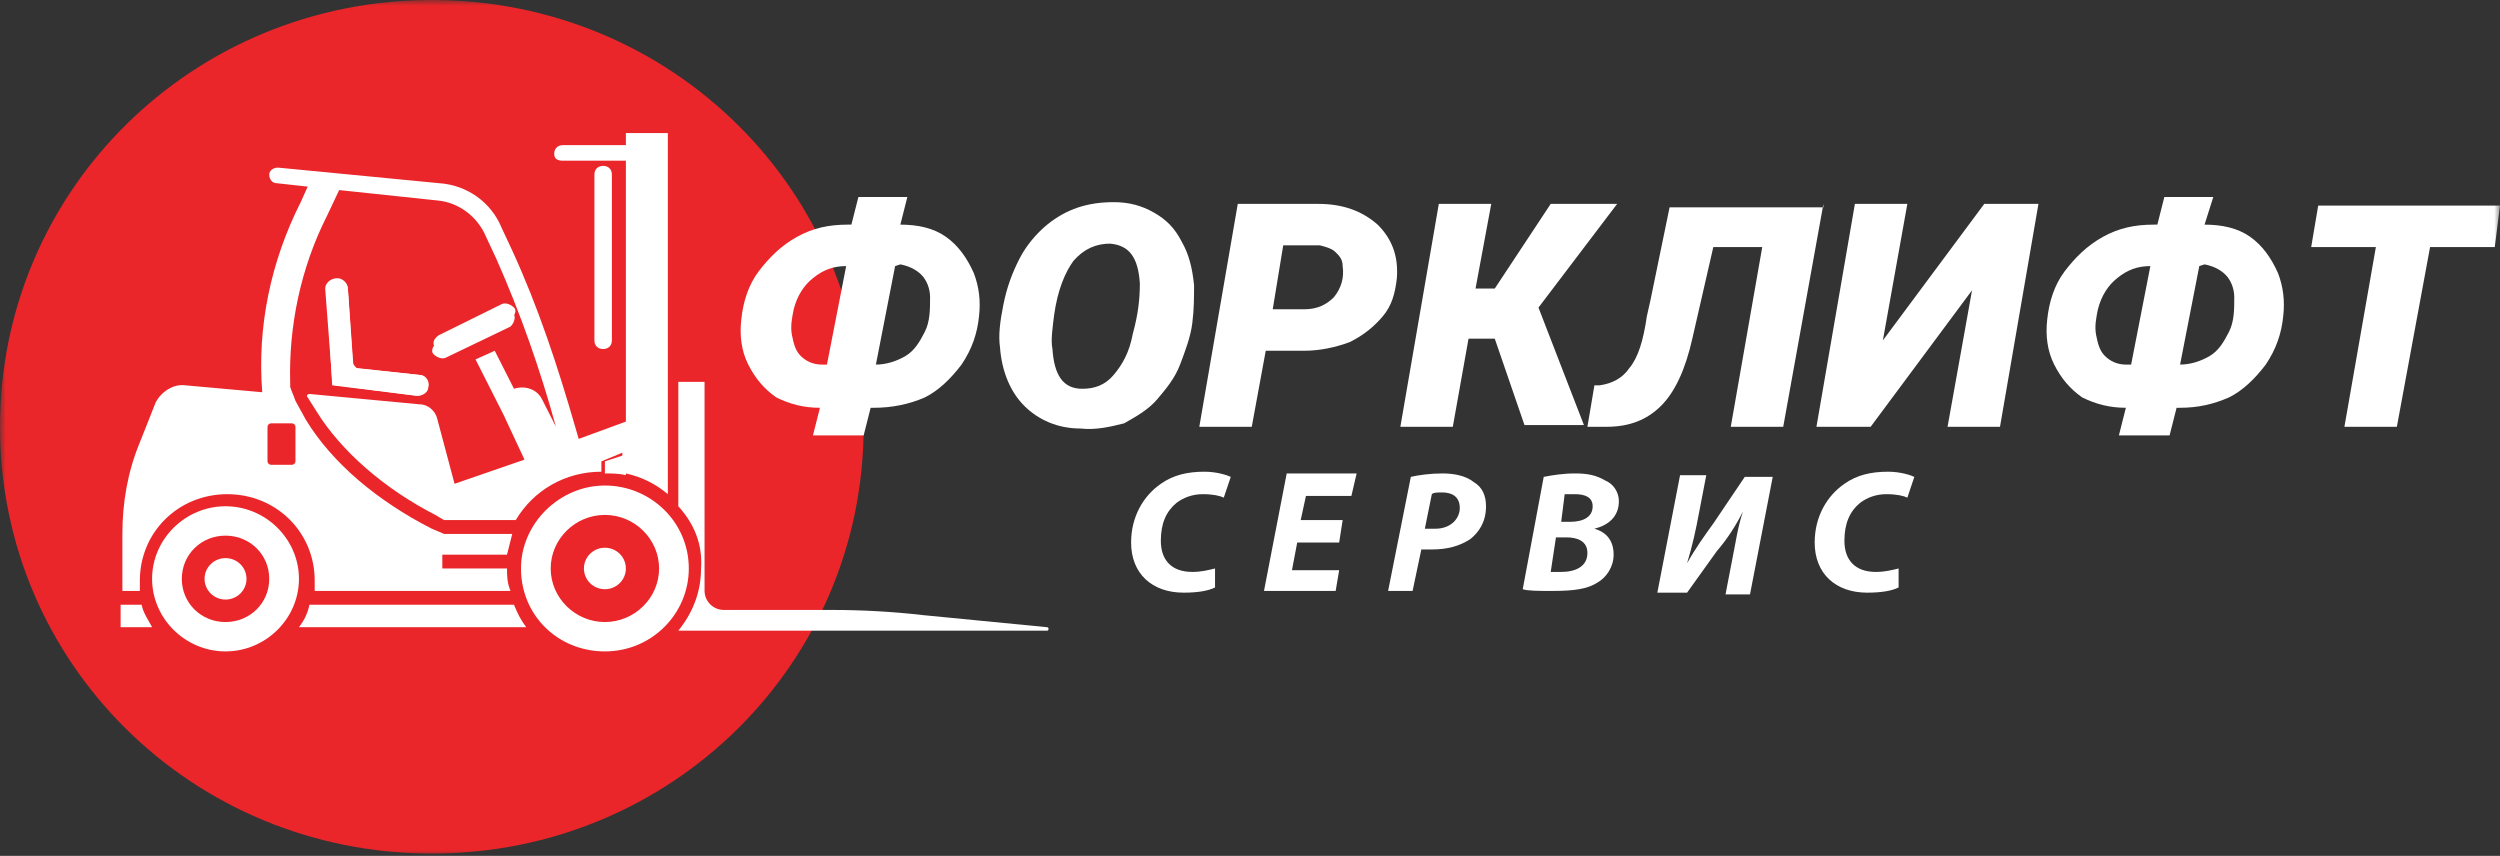 <svg width="222" height="76" viewBox="0 0 222 76" fill="none" xmlns="http://www.w3.org/2000/svg">
<rect x="0" y="0" width="222" height="76" fill="#333333" stroke="none"/>
<g clip-path="url(#clip0_338_794)">
<mask id="mask0_338_794" style="mask-type:luminance" maskUnits="userSpaceOnUse" x="0" y="0" width="222" height="76">
<path d="M222 0H0V76H222V0Z" fill="white"/>
</mask>
<g mask="url(#mask0_338_794)">
<path d="M76.691 37.898C76.691 58.919 59.614 75.797 38.345 75.797C17.077 75.797 0 58.919 0 37.898C0 16.878 17.077 0 38.345 0C59.614 0 76.691 16.878 76.691 37.898Z" fill="#EA262A"/>
<path d="M79.952 19.947C81.504 19.947 82.902 20.253 83.988 21.021C85.075 21.788 85.851 22.862 86.472 24.243C86.938 25.47 87.093 26.698 86.938 28.079C86.782 29.613 86.317 30.994 85.385 32.375C84.454 33.602 83.367 34.676 82.125 35.29C80.728 35.904 79.176 36.211 77.623 36.211H77.313L76.692 38.666H72.189L72.811 36.211C71.413 36.211 70.172 35.904 68.93 35.29C67.843 34.523 67.067 33.602 66.446 32.375C65.825 31.147 65.669 29.767 65.825 28.386C65.98 26.851 66.446 25.317 67.377 24.089C68.309 22.862 69.395 21.788 70.792 21.021C72.189 20.253 73.587 19.947 75.294 19.947H75.605L76.226 17.492H80.573L79.952 19.947ZM70.327 29.767C70.482 30.534 70.637 31.147 71.103 31.608C71.569 32.068 72.189 32.375 72.966 32.375H73.432L75.139 23.629C74.052 23.629 73.121 23.936 72.189 24.703C71.413 25.317 70.792 26.238 70.482 27.465C70.327 28.232 70.172 28.999 70.327 29.767ZM79.486 23.629L77.779 32.375C78.71 32.375 79.642 32.068 80.417 31.608C81.194 31.147 81.659 30.38 82.125 29.46C82.591 28.539 82.591 27.465 82.591 26.391C82.591 25.624 82.28 24.857 81.814 24.396C81.349 23.936 80.728 23.629 79.952 23.476L79.486 23.629Z" fill="white"/>
<path d="M95.942 38.052C93.923 38.052 92.216 37.285 90.974 36.057C89.732 34.83 88.955 32.989 88.8 30.841C88.645 29.767 88.8 28.539 89.111 27.005C89.421 25.471 89.887 24.243 90.508 23.015C91.129 21.788 92.06 20.714 92.992 19.947C94.7 18.566 96.562 17.952 98.891 17.952C100.288 17.952 101.375 18.259 102.462 18.873C103.548 19.486 104.325 20.254 104.946 21.481C105.567 22.555 105.877 23.783 106.032 25.317C106.032 26.391 106.032 27.465 105.877 28.693C105.722 29.92 105.256 31.148 104.79 32.375C104.325 33.602 103.548 34.523 102.772 35.444C101.996 36.364 100.91 36.978 99.823 37.592C98.581 37.899 97.339 38.206 95.942 38.052ZM101.22 25.164C101.065 22.862 100.288 21.788 98.581 21.635C97.339 21.635 96.252 22.095 95.32 23.169C94.544 24.243 93.923 25.777 93.613 27.925C93.458 29.153 93.302 30.227 93.458 30.994C93.613 33.296 94.389 34.523 96.097 34.523C97.183 34.523 98.115 34.216 98.891 33.296C99.667 32.375 100.288 31.301 100.599 29.613C101.065 27.925 101.22 26.544 101.22 25.164Z" fill="white"/>
<path d="M112.398 31.147L111.156 37.899H106.498L109.914 18.105H117.055C119.228 18.105 120.936 18.719 122.333 19.947C123.575 21.174 124.196 22.709 124.041 24.703C123.886 26.084 123.575 27.158 122.799 28.079C122.023 28.999 121.091 29.767 119.849 30.38C118.607 30.841 117.21 31.147 115.813 31.147H112.398ZM113.018 27.465H115.813C117.055 27.465 117.831 27.005 118.452 26.391C119.073 25.624 119.383 24.703 119.228 23.629C119.228 23.015 118.918 22.709 118.607 22.402C118.297 22.095 117.831 21.941 117.21 21.788H113.95L113.018 27.465Z" fill="white"/>
<path d="M132.735 30.073H130.406L129.009 37.899H124.352L127.767 18.105H132.424L131.027 25.624H132.735L137.703 18.105H143.602L136.616 27.312L140.652 37.745H135.374L132.735 30.073Z" fill="white"/>
<path d="M161.92 18.105L158.35 37.899H153.692L156.487 21.941H152.141L150.278 30.073C149.656 32.835 148.725 34.83 147.482 36.057C146.241 37.285 144.688 37.899 142.67 37.899H140.963L141.584 34.216H142.049C143.136 34.063 144.067 33.602 144.688 32.682C145.464 31.761 145.931 30.227 146.241 28.079L146.552 26.698L148.259 18.412H161.92V18.105Z" fill="white"/>
<path d="M176.203 18.105H181.015L177.6 37.899H172.943L175.117 25.777L166.113 37.899H161.3L164.715 18.105H169.372L167.199 30.227L176.203 18.105Z" fill="white"/>
<path d="M195.764 19.947C197.316 19.947 198.714 20.253 199.801 21.021C200.887 21.788 201.663 22.862 202.284 24.243C202.75 25.47 202.906 26.698 202.75 28.079C202.595 29.613 202.13 30.994 201.198 32.375C200.266 33.602 199.18 34.676 197.938 35.29C196.541 35.904 195.144 36.211 193.591 36.211H193.281L192.659 38.666H188.157L188.778 36.211C187.381 36.211 186.139 35.904 184.896 35.29C183.81 34.523 183.034 33.602 182.413 32.375C181.792 31.147 181.637 29.767 181.792 28.386C181.948 26.851 182.413 25.317 183.345 24.089C184.276 22.862 185.363 21.788 186.76 21.021C188.157 20.253 189.555 19.947 191.262 19.947H191.573L192.194 17.492H196.541L195.764 19.947ZM186.139 29.767C186.294 30.534 186.449 31.147 186.916 31.608C187.381 32.068 188.002 32.375 188.778 32.375H189.244L190.952 23.629C189.864 23.629 188.934 23.936 188.002 24.703C187.226 25.317 186.605 26.238 186.294 27.465C186.139 28.232 185.984 28.999 186.139 29.767ZM195.298 23.629L193.591 32.375C194.521 32.375 195.453 32.068 196.23 31.608C197.006 31.147 197.471 30.38 197.938 29.46C198.403 28.539 198.403 27.465 198.403 26.391C198.403 25.624 198.092 24.857 197.627 24.396C197.162 23.936 196.541 23.629 195.764 23.476L195.298 23.629Z" fill="white"/>
<path d="M221.535 21.941H215.791L212.841 37.899H208.184L210.978 21.941H205.234L205.856 18.259H222.001L221.535 21.941Z" fill="white"/>
<path d="M107.895 52.168C107.274 52.475 106.343 52.628 105.101 52.628C102.306 52.628 100.443 50.94 100.443 48.179C100.443 45.877 101.53 44.036 103.082 42.962C104.169 42.195 105.411 41.888 106.964 41.888C108.05 41.888 108.981 42.195 109.292 42.348L108.671 44.189C108.361 44.036 107.74 43.882 106.808 43.882C105.877 43.882 105.101 44.189 104.479 44.65C103.548 45.416 103.082 46.491 103.082 48.025C103.082 49.713 104.014 50.787 105.877 50.787C106.653 50.787 107.274 50.633 107.895 50.48V52.168Z" fill="white"/>
<path d="M118.917 48.179H115.192L114.726 50.634H118.917L118.607 52.475H112.242L114.26 42.041H120.47L120.004 44.036H115.968L115.502 46.184H119.228L118.917 48.179Z" fill="white"/>
<path d="M125.282 42.348C125.904 42.195 126.99 42.041 128.077 42.041C129.008 42.041 130.095 42.195 130.871 42.809C131.647 43.269 131.958 44.036 131.958 44.956C131.958 46.338 131.338 47.258 130.561 47.872C129.629 48.486 128.543 48.792 127.146 48.792C126.835 48.792 126.525 48.792 126.214 48.792L125.438 52.475H123.264L125.282 42.348ZM126.525 46.951C126.835 46.951 126.99 46.951 127.456 46.951C128.853 46.951 129.629 46.031 129.629 45.11C129.629 44.036 128.853 43.729 128.077 43.729C127.611 43.729 127.301 43.729 127.146 43.883L126.525 46.951Z" fill="white"/>
<path d="M137.082 42.348C137.857 42.195 138.789 42.041 139.875 42.041C140.962 42.041 141.739 42.195 142.515 42.655C143.29 42.962 143.757 43.729 143.757 44.496C143.757 45.877 142.825 46.644 141.583 46.951C142.669 47.258 143.29 48.025 143.29 49.253C143.29 50.327 142.669 51.248 141.893 51.708C140.962 52.322 139.721 52.475 137.857 52.475C136.615 52.475 135.685 52.475 135.218 52.322L137.082 42.348ZM137.703 50.788C138.012 50.788 138.168 50.788 138.633 50.788C139.875 50.788 140.962 50.327 140.962 49.099C140.962 48.025 140.031 47.719 139.099 47.719H138.168L137.703 50.788ZM138.633 46.338H139.41C140.651 46.338 141.428 45.877 141.428 44.956C141.428 44.19 140.807 43.883 139.875 43.883C139.41 43.883 139.099 43.883 138.944 43.883L138.633 46.338Z" fill="white"/>
<path d="M151.518 42.195L150.897 45.417C150.587 47.105 150.276 48.486 149.811 50.02C150.587 48.639 151.364 47.565 152.14 46.491L154.935 42.348H157.418L155.4 52.782H153.226L153.847 49.56C154.158 48.025 154.312 46.798 154.779 45.417C154.158 46.644 153.382 47.872 152.45 48.946L149.811 52.629H147.172L149.19 42.195H151.518Z" fill="white"/>
<path d="M168.596 52.168C167.975 52.475 167.043 52.628 165.802 52.628C163.007 52.628 161.144 50.94 161.144 48.179C161.144 45.877 162.231 44.036 163.784 42.962C164.87 42.195 166.112 41.888 167.664 41.888C168.752 41.888 169.682 42.195 169.993 42.348L169.373 44.189C169.062 44.036 168.441 43.882 167.509 43.882C166.578 43.882 165.802 44.189 165.181 44.65C164.249 45.416 163.784 46.491 163.784 48.025C163.784 49.713 164.714 50.787 166.578 50.787C167.355 50.787 167.975 50.633 168.596 50.48V52.168Z" fill="white"/>
<path d="M38.967 29.766L44.555 27.005C44.865 26.851 45.331 27.005 45.642 27.311C45.953 27.618 45.642 28.079 45.331 28.386L39.743 31.147C39.432 31.301 38.967 31.147 38.656 30.84C38.345 30.534 38.501 30.073 38.967 29.766ZM29.031 25.777C29.031 25.317 29.341 24.856 29.962 24.856C30.428 24.856 30.894 25.163 30.894 25.777L31.359 32.682L37.259 33.295C37.724 33.295 38.19 33.756 38.035 34.369C38.035 34.83 37.569 35.137 37.103 35.137H36.948L29.497 34.216L29.031 25.777Z" fill="white"/>
<path d="M55.577 40.353V42.195C54.956 42.041 54.335 42.041 53.715 42.041V40.967L55.577 40.353Z" fill="white"/>
<path d="M60.235 44.957V33.91H62.564V52.475C62.564 53.396 63.34 54.163 64.272 54.163H73.897C76.536 54.163 79.33 54.316 81.97 54.623L92.992 55.697C93.147 55.697 93.147 56.004 92.992 56.004H62.564H61.012H60.235C61.477 54.47 62.253 52.629 62.253 50.481C62.409 48.333 61.632 46.491 60.235 44.957Z" fill="white"/>
<path d="M55.578 42.042C56.975 42.349 58.218 42.962 59.304 43.883V11.815H55.578V12.889H49.989C49.523 12.889 49.213 13.196 49.213 13.656C49.213 14.117 49.523 14.27 49.989 14.27H55.578V37.439L51.387 38.973L51.076 37.899C49.523 32.529 47.816 27.312 45.487 22.248L44.556 20.254C43.624 17.952 41.451 16.418 38.967 16.265L24.684 14.884C24.219 14.884 23.908 15.191 23.908 15.497C23.908 15.958 24.219 16.265 24.529 16.265L27.324 16.571L26.703 17.952C24.063 23.169 22.822 29 23.287 34.83L16.456 34.217C15.37 34.063 14.283 34.83 13.817 35.751L12.42 39.28C11.333 41.888 10.868 44.65 10.868 47.412V52.475H12.42C12.42 52.169 12.42 51.862 12.42 51.555C12.42 47.259 15.835 43.883 20.182 43.883C24.529 43.883 27.945 47.259 27.945 51.555C27.945 51.862 27.945 52.169 27.945 52.475H45.332C45.022 51.708 45.022 51.094 45.022 50.481H39.278V49.253H45.022C45.177 48.639 45.332 48.026 45.487 47.412H39.433L38.346 46.952C33.533 44.496 29.497 41.121 27.168 37.285L26.237 35.597C26.082 35.137 25.926 34.83 25.771 34.37V34.063C25.616 29 26.703 23.783 29.031 19.18L30.118 16.878L38.812 17.799C40.675 17.952 42.382 19.18 43.159 21.021L44.09 23.016C46.263 27.926 47.971 32.836 49.368 37.899L48.126 35.444C47.66 34.523 46.574 34.217 45.642 34.523L43.935 31.148L42.227 31.915L44.711 36.825L46.574 40.814L40.364 42.962L38.812 37.132C38.657 36.518 38.035 35.904 37.259 35.904L27.479 34.984C27.324 34.984 27.168 35.137 27.324 35.291L28.1 36.518C30.273 40.047 34.154 43.423 38.657 45.724L39.433 46.184C39.433 46.184 45.642 46.184 45.798 46.184C47.35 43.576 50.145 41.888 53.405 41.888V40.968L55.268 40.2V42.042H55.578ZM25.926 41.275H24.063C23.908 41.275 23.753 41.121 23.753 40.968V37.899C23.753 37.745 23.908 37.592 24.063 37.592H25.926C26.082 37.592 26.237 37.745 26.237 37.899V40.968C26.237 41.121 26.082 41.275 25.926 41.275Z" fill="white"/>
<path d="M10.711 55.697V53.702H12.574C12.73 54.469 13.195 55.083 13.506 55.697H10.711Z" fill="white"/>
<path d="M45.642 53.702C45.953 54.469 46.263 55.083 46.729 55.697H26.547C27.013 55.083 27.323 54.469 27.478 53.702H45.642Z" fill="white"/>
<path d="M38.967 30.38L44.556 27.618C44.866 27.465 45.332 27.618 45.642 27.925C45.798 28.232 45.642 28.692 45.332 28.999L39.588 31.761C39.277 31.915 38.812 31.761 38.501 31.454C38.191 31.147 38.501 30.534 38.967 30.38Z" fill="white"/>
<path d="M53.715 57.845C57.906 57.845 61.166 54.47 61.166 50.48C61.166 46.337 57.751 43.115 53.715 43.115C49.678 43.115 46.263 46.491 46.263 50.48C46.263 54.623 49.523 57.845 53.715 57.845ZM48.902 50.48C48.902 47.872 51.076 45.724 53.715 45.724C56.354 45.724 58.527 47.872 58.527 50.48C58.527 53.089 56.354 55.237 53.715 55.237C51.076 55.237 48.902 53.089 48.902 50.48Z" fill="white"/>
<path d="M29.962 24.703C30.428 24.703 30.894 25.163 30.894 25.624L31.36 32.221C31.36 32.375 31.515 32.528 31.67 32.682L37.259 33.296C37.725 33.296 38.035 33.756 38.035 34.216C38.035 34.676 37.569 35.137 37.104 35.137H36.949L29.807 34.216C29.652 34.216 29.497 34.063 29.497 33.756L28.876 25.624C28.876 25.163 29.341 24.703 29.962 24.703Z" fill="white"/>
<path d="M54.336 15.497V30.227C54.336 30.687 54.026 30.994 53.56 30.994C53.094 30.994 52.784 30.687 52.784 30.227V15.497C52.784 15.037 53.094 14.73 53.56 14.73C54.026 14.73 54.336 15.037 54.336 15.497Z" fill="white"/>
<path d="M53.715 52.322C54.743 52.322 55.577 51.498 55.577 50.481C55.577 49.464 54.743 48.64 53.715 48.64C52.685 48.64 51.852 49.464 51.852 50.481C51.852 51.498 52.685 52.322 53.715 52.322Z" fill="white"/>
<path d="M20.027 57.845C23.597 57.845 26.547 54.93 26.547 51.401C26.547 47.872 23.597 44.956 20.027 44.956C16.456 44.956 13.506 47.872 13.506 51.401C13.506 54.93 16.456 57.845 20.027 57.845ZM20.027 55.237C17.853 55.237 16.145 53.549 16.145 51.401C16.145 49.253 17.853 47.565 20.027 47.565C22.2 47.565 23.908 49.253 23.908 51.401C23.908 53.549 22.2 55.237 20.027 55.237Z" fill="white"/>
<path d="M20.027 53.242C21.056 53.242 21.89 52.418 21.89 51.401C21.89 50.385 21.056 49.56 20.027 49.56C18.999 49.56 18.165 50.385 18.165 51.401C18.165 52.418 18.999 53.242 20.027 53.242Z" fill="white"/>
</g>
</g>
<defs>
<clipPath id="clip0_338_794">
<rect width="222" height="76" fill="white"/>
</clipPath>
</defs>
</svg>
